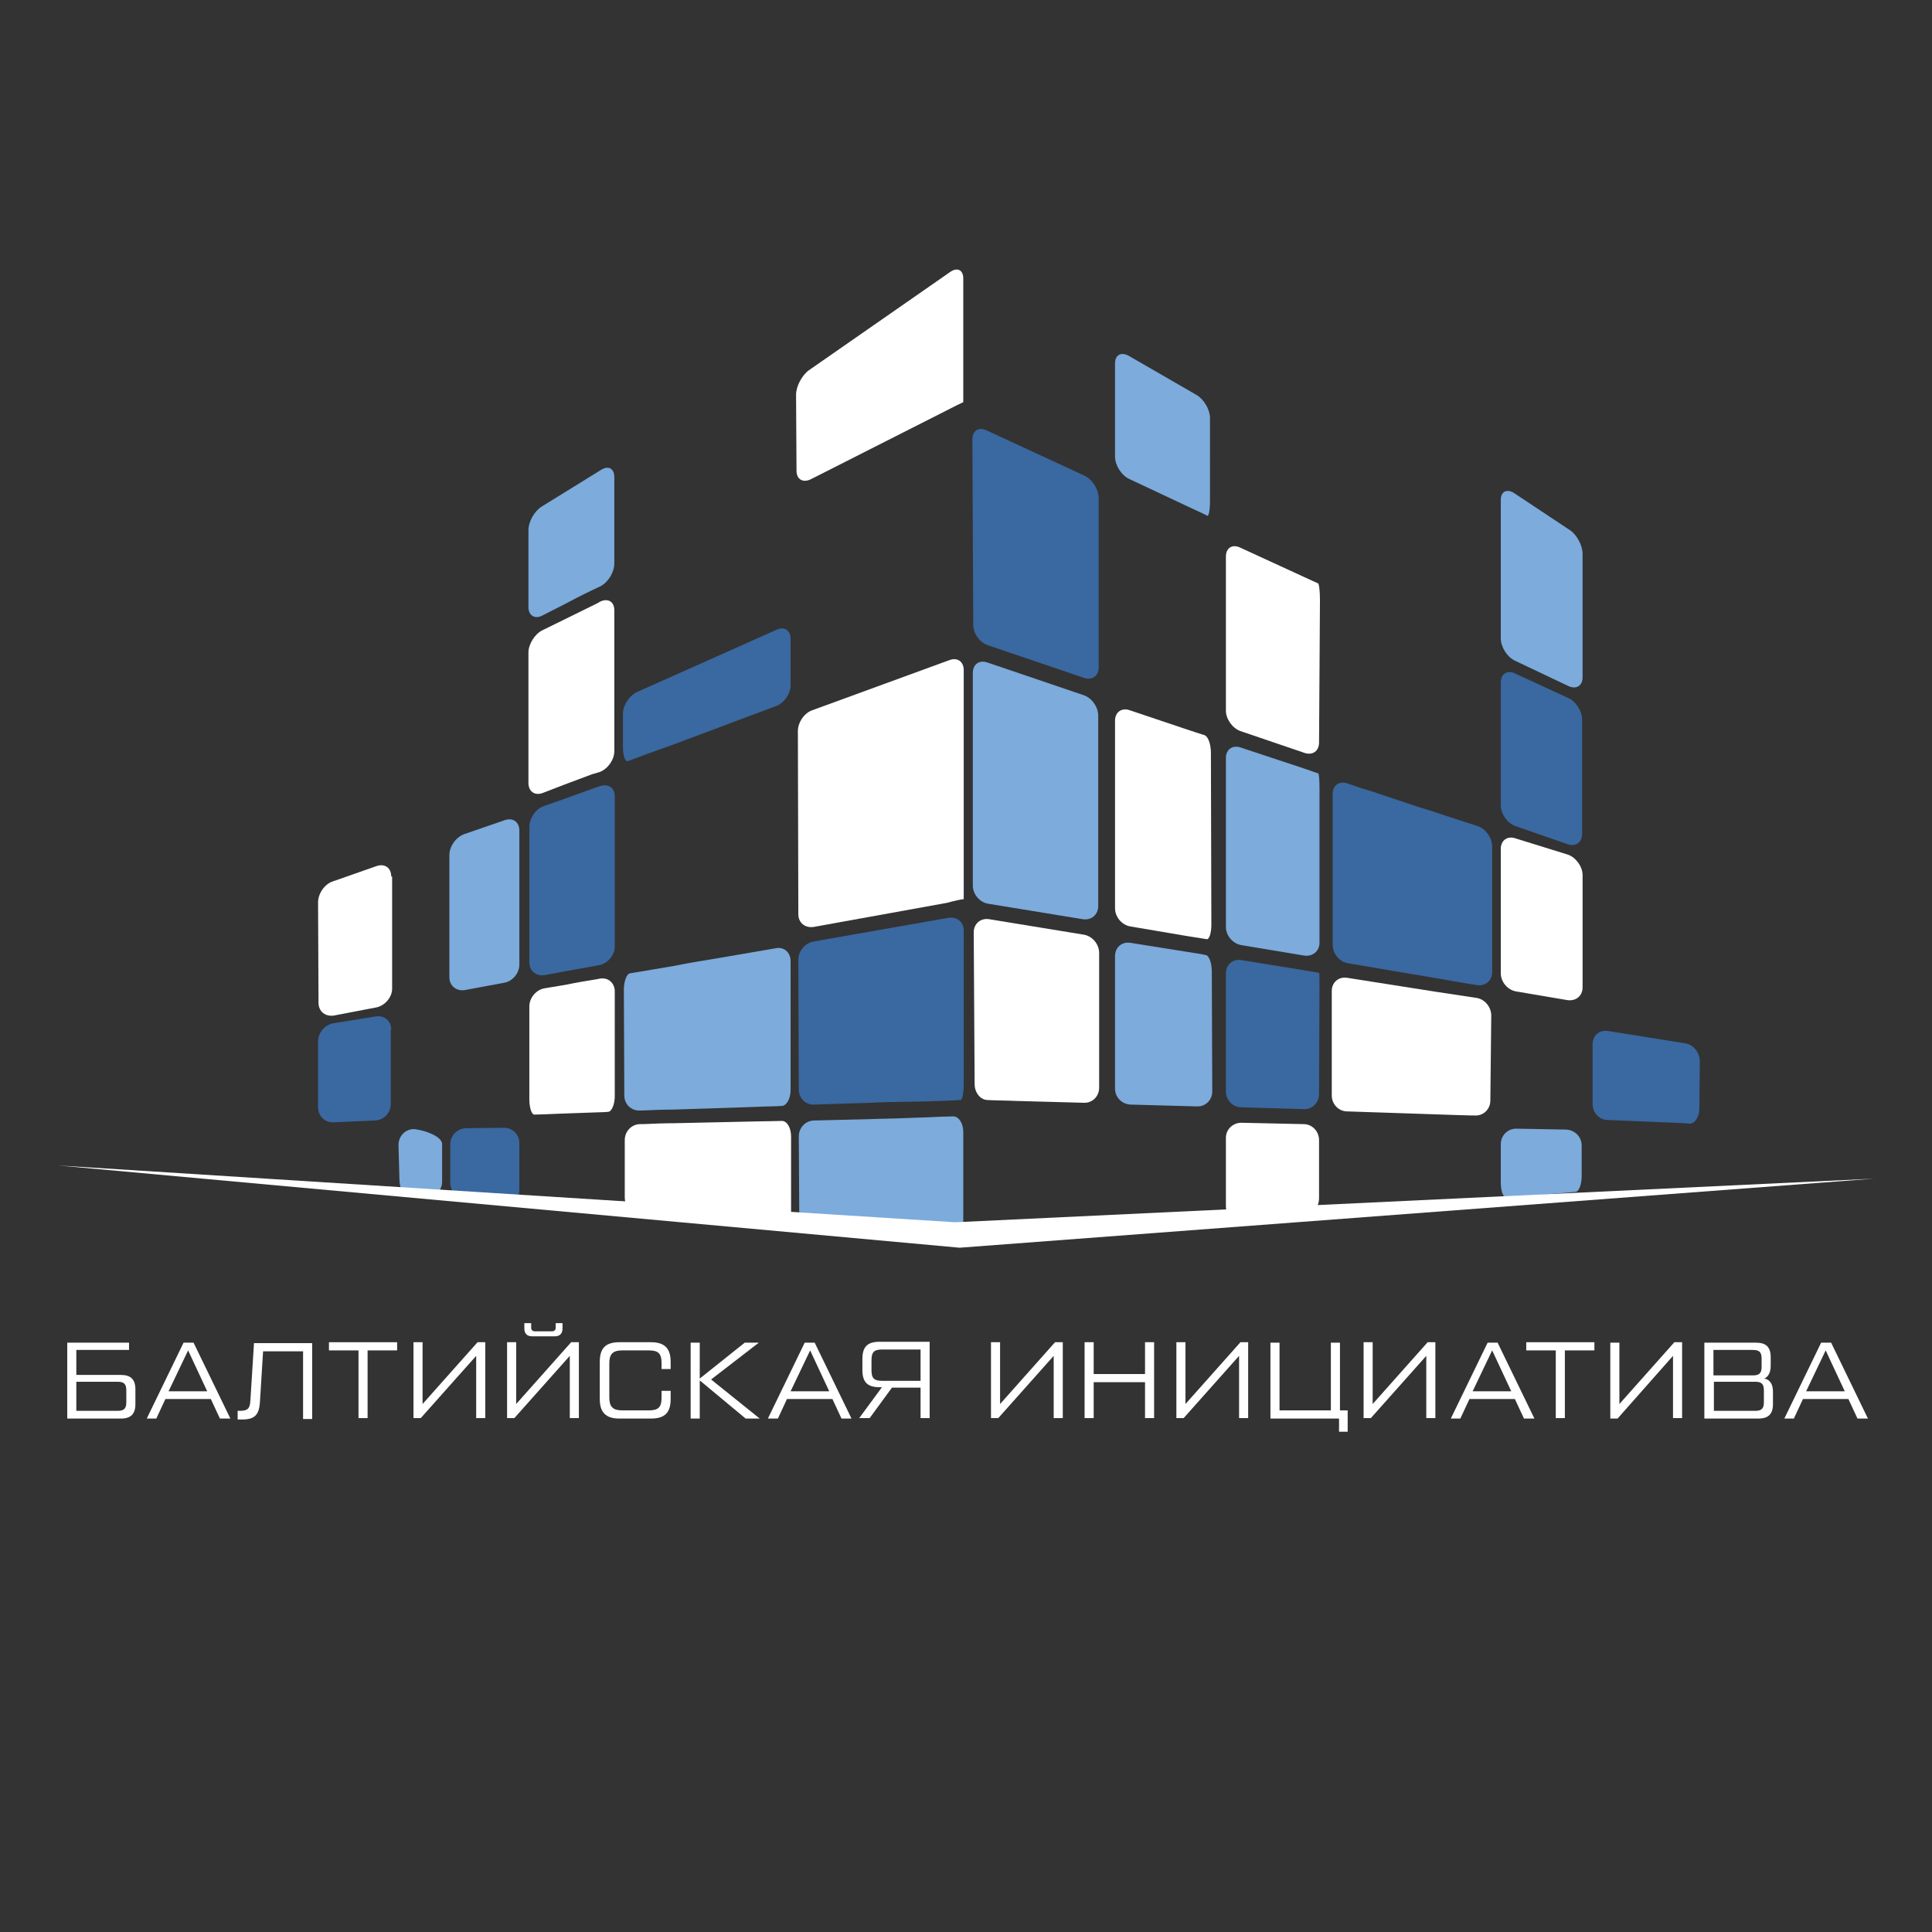 <?xml version="1.0" encoding="UTF-8"?> <!-- Generator: Adobe Illustrator 25.4.0, SVG Export Plug-In . SVG Version: 6.00 Build 0) --> <svg xmlns="http://www.w3.org/2000/svg" xmlns:xlink="http://www.w3.org/1999/xlink" id="Layer_1" x="0px" y="0px" viewBox="0 0 425.2 425.2" style="enable-background:new 0 0 425.2 425.2;" xml:space="preserve"><rect x="0" y="0" width="425.2" height="425.2" fill="#333333" stroke="none"/> <style type="text/css"> .st0{fill:#7CABDC;} .st1{fill:#3A68A0;} .st2{fill:#FFFFFF;} .st3{fill:none;} </style> <g> <g> <path class="st0" d="M266.3,110.4c0,1.9-0.3,3.3-0.6,3.1c-0.4-0.2-2-1-3.8-1.8l-13.4-6.3c-1.7-0.8-3.1-3-3.1-4.9V80 c0-1.9,1.3-2.6,3-1.7l14.9,8.6c1.6,0.9,3,3.2,3,5.1L266.3,110.4z"></path> <path class="st1" d="M214,96.7c0-1.9,1.4-2.8,3.1-2l21.6,10c1.7,0.8,3.1,3,3.1,4.9v37.3c0,1.9-1.5,2.9-3.2,2.3l-21.2-7.2 c-1.8-0.6-3.2-2.6-3.2-4.5L214,96.7z"></path> <path class="st0" d="M214.1,148.1c0-1.9,1.4-2.9,3.2-2.3l21.2,7.2c1.8,0.6,3.2,2.6,3.2,4.5v41.9c0,1.9-1.5,3.2-3.4,2.9l-20.8-3.4 c-1.9-0.3-3.4-2.1-3.4-4L214.1,148.1z"></path> <path class="st2" d="M266.6,203.5c0,1.9-0.5,3.3-1,3.2c-0.6-0.1-2.6-0.4-4.4-0.7l-12.4-2.1c-1.9-0.3-3.4-2.1-3.4-4v-41.3 c0-1.9,1.5-2.9,3.2-2.3l11.9,4c1.8,0.6,3.9,1.3,4.6,1.5c0.8,0.3,1.4,2,1.4,3.9L266.6,203.5z"></path> <path class="st2" d="M214.3,205.2c0-1.9,1.5-3.2,3.4-2.9l20.8,3.4c1.9,0.3,3.4,2.1,3.4,4v29.7c0,1.9-1.5,3.4-3.4,3.3l-14.8-0.4 c-1.9-0.1-4.7-0.1-6.3-0.2c-1.6,0-2.9-1.6-2.9-3.5L214.3,205.2z"></path> <path class="st0" d="M266.8,240.2c0,1.9-1.5,3.4-3.4,3.3l-14.6-0.4c-1.9-0.1-3.4-1.6-3.4-3.5v-29.2c0-1.9,1.5-3.2,3.4-2.9 l11.9,1.9c1.9,0.3,4,0.6,4.7,0.8c0.7,0.1,1.3,1.8,1.3,3.6L266.8,240.2z"></path> <path class="st2" d="M211.6,88.7c0.2-0.1,0.4-0.2,0.4-0.2c0,0,0-1.5,0-3.4V61.3c0-1.9-1.3-2.5-2.8-1.5L178,81.5 c-1.5,1.1-2.8,3.5-2.8,5.4l0.1,16.7c0,1.9,1.4,2.7,3.1,1.9l29.8-15.1C209.9,89.5,211.4,88.8,211.6,88.7z"></path> <path class="st2" d="M211.9,197.9c0.1,0,0.2,0,0.2,0c0,0,0-1.5,0-3.4v-47c0-1.9-1.4-2.9-3.2-2.2l-30.1,11 c-1.8,0.6-3.2,2.7-3.2,4.6l0.1,40.3c0,1.9,1.5,3.1,3.4,2.8l29.3-5.3C210.2,198.2,211.8,197.9,211.9,197.9z"></path> <path class="st1" d="M204.2,242.4c1.9-0.1,4.1-0.1,5-0.2c0.9,0,1.9-0.1,2.2-0.1c0.4,0,0.7-1.6,0.7-3.4v-33.9 c0-1.9-1.5-3.1-3.4-2.8l-29.6,5.2c-1.9,0.3-3.4,2.1-3.4,4l0.1,28.6c0,1.9,1.5,3.4,3.4,3.3l12.4-0.4c1.9-0.1,5-0.2,6.8-0.2 L204.2,242.4z"></path> <path class="st0" d="M201.5,272.4c1.9,0.2,4.9,0.4,6.8,0.6l0.3,0c1.9,0.2,3.4-1.2,3.4-3.1v-20.8c0-1.9-1-3.4-2.2-3.4 c-1.2,0-3.7,0.1-5.6,0.2l-5.7,0.2c-1.9,0.1-5,0.1-6.8,0.2l-12.5,0.3c-1.9,0-3.4,1.6-3.4,3.5l0.1,16.8c0,1.9,1.5,3.5,3.4,3.7l0.3,0 c1.9,0.2,4.9,0.4,6.8,0.6L201.5,272.4z"></path> <path class="st1" d="M148.1,163.9c1.8-0.7,4.6-1.7,6.4-2.4l5.6-2.1c1.8-0.7,4.6-1.7,6.4-2.4l4.3-1.6c1.8-0.7,3.2-2.7,3.2-4.6 v-10.2c0-1.9-1.4-2.8-3.1-2l-30.7,13.7c-1.7,0.8-3.1,2.9-3.1,4.8l0,7.4c0,1.9,0.5,3.2,1.1,3c0.6-0.2,2.5-0.9,4.3-1.6L148.1,163.9z "></path> <path class="st0" d="M166.5,243.6c1.9-0.1,4.3-0.1,5.5-0.2c1.1,0,2-1.6,2-3.5v-28.4c0-1.9-1.5-3.2-3.3-2.8 c-1.8,0.3-8.1,1.4-9.9,1.7l-5.3,0.9c-1.9,0.3-4.9,0.8-6.7,1.2l-5.3,0.9c-1.9,0.3-4,0.7-4.8,0.8c-0.8,0.1-1.4,1.8-1.4,3.7l0.1,23.2 c0,1.9,1.5,3.4,3.4,3.3l0.6,0c1.9-0.1,4.9-0.2,6.8-0.2L166.5,243.6z"></path> <path class="st2" d="M165.3,269.4c1.9,0.2,4.6,0.4,6.1,0.5c1.5,0.1,2.7-1.3,2.7-3.2v-16.6c0-1.9-0.9-3.4-2-3.4 c-1.1,0-3.5,0.1-5.4,0.1l-18.3,0.4c-1.9,0-5,0.1-6.8,0.2l-0.7,0c-1.9,0-3.4,1.6-3.4,3.5l0,12.6c0,1.9,1.2,3.5,2.7,3.6 c1.5,0.1,4.2,0.4,6.1,0.5L165.3,269.4z"></path> <path class="st2" d="M328.2,223.5c0-1.9-1.5-3.7-3.4-3.9c0,0-4.6-0.7-8.6-1.3c-7.7-1.2-19.7-3.1-19.7-3.1c-1.9-0.3-3.4,1-3.4,2.9 v23c0,1.9,1.5,3.5,3.4,3.5c0,0,14.8,0.5,24,0.8c2.5,0.1,4.1,0.1,4.1,0.1c1.9,0.1,3.4-1.4,3.4-3.3L328.2,223.5z"></path> <path class="st1" d="M328.4,186.3c0-1.9-1.4-3.9-3.2-4.5l-5.9-1.9c-1.8-0.6-4.7-1.6-6.5-2.1l-6.6-2.2c-1.8-0.6-4.7-1.6-6.5-2.1 l-3.2-1.1c-1.8-0.6-3.2,0.5-3.2,2.3V208c0,1.9,1.5,3.7,3.4,4c0,0,12.3,2.1,20.1,3.4c3.8,0.7,8.2,1.4,8.2,1.4 c1.9,0.3,3.4-1,3.4-2.8L328.4,186.3z"></path> <path class="st2" d="M86.1,192.9c0-1.9-1.4-2.9-3.2-2.3l-9.7,3.4c-1.8,0.6-3.2,2.7-3.2,4.6l0.1,22.1c0,1.9,1.5,3.1,3.4,2.8 l9.4-1.8c1.8-0.4,3.4-2.2,3.4-4.1V192.9z"></path> <path class="st1" d="M86.1,226.6c0-1.9-1.5-3.2-3.4-2.9l-9.3,1.5c-1.9,0.3-3.4,2.1-3.4,4l0,14.5c0,1.9,1.5,3.4,3.4,3.3l9.2-0.4 c1.9-0.1,3.4-1.7,3.4-3.6V226.6z"></path> <path class="st1" d="M371.9,247.3c1.1,0,2.1-1.5,2.1-3.3l0.1-10.5c0-1.9-1.5-3.7-3.3-3.9l-16.9-2.7c-1.9-0.3-3.4,1-3.4,2.9v13.2 c0,1.9,1.5,3.5,3.4,3.5c0,0,10.2,0.4,16.9,0.7C371.9,247.3,371.9,247.3,371.9,247.3z"></path> <path class="st0" d="M132.2,129c1.7-0.9,3-3.1,3-5v-19c0-1.9-1.3-2.6-2.9-1.6l-13.1,8.1c-1.6,1-2.9,3.3-2.9,5.2l0,16.9 c0,1.9,1.4,2.7,3,1.9l4.7-2.4c1.7-0.9,4.4-2.3,6.1-3.1L132.2,129z"></path> <path class="st2" d="M132,169.9c1.8-0.7,3.2-2.7,3.2-4.6v-31c0-1.9-1.4-2.7-3.1-1.9l-0.7,0.4c-1.7,0.8-4.4,2.2-6.1,3l-5.9,2.9 c-1.7,0.8-3.1,3.1-3.1,4.9l0,28.7c0,1.9,1.4,2.9,3.2,2.2l4.4-1.7c1.8-0.7,4.6-1.7,6.4-2.4L132,169.9z"></path> <path class="st1" d="M131.9,212.4c1.8-0.3,3.4-2.2,3.4-4v-33.1c0-1.9-1.4-2.9-3.2-2.3l-0.6,0.2c-1.8,0.6-4.7,1.7-6.4,2.3l-5.4,1.9 c-1.8,0.6-3.2,2.7-3.2,4.6l0,29.8c0,1.9,1.5,3.1,3.4,2.8l4.3-0.8c1.8-0.3,4.9-0.9,6.7-1.2L131.9,212.4z"></path> <path class="st2" d="M128.9,244.9c1.9-0.1,4.1-0.1,4.9-0.2c0.8,0,1.5-1.6,1.5-3.5v-23c0-1.9-1.5-3.2-3.4-2.8l-0.5,0.1 c-1.9,0.3-4.9,0.8-6.7,1.2l-4.8,0.8c-1.9,0.3-3.4,2.1-3.4,4l0,20.4c0,1.9,0.5,3.4,1.1,3.4c0.6,0,3.7-0.1,5.6-0.2L128.9,244.9z"></path> <path class="st0" d="M346.8,262.3c0.7-0.1,1.3-1.6,1.3-3.5l0-6.7c0-1.9-1.5-3.4-3.4-3.5l-11-0.2c-1.9,0-3.4,1.5-3.4,3.4v8.5 c0,1.9,0.6,3.4,1.3,3.3c0.7-0.1,2.9-0.2,4.7-0.4l5.7-0.5C343.9,262.6,346.1,262.4,346.8,262.3z"></path> <path class="st2" d="M333.5,184.5c-1.8-0.6-3.2,0.5-3.2,2.3v27.4c0,1.9,1.5,3.7,3.4,4l11.2,1.9c1.9,0.3,3.4-0.9,3.4-2.8l0-24.7 c0-1.9-1.5-3.9-3.2-4.5L333.5,184.5z"></path> <path class="st1" d="M333.4,148.2c-1.7-0.8-3.1,0.1-3.1,2v27.1c0,1.9,1.5,3.9,3.2,4.5l11.5,4c1.8,0.6,3.2-0.4,3.2-2.3l0-25.1 c0-1.9-1.4-4.1-3.1-4.8L333.4,148.2z"></path> <path class="st0" d="M333.2,108.5c-1.6-1-2.9-0.3-2.9,1.5v30.5c0,1.9,1.4,4.1,3.1,4.9l11.8,5.6c1.7,0.8,3.1-0.1,3.1-1.9l0-27.2 c0-1.9-1.3-4.3-2.9-5.3L333.2,108.5z"></path> <path class="st2" d="M287.6,267.3c1.5-0.1,2.7-1.8,2.7-3.6l0-12.8c0-1.9-1.5-3.5-3.4-3.5l-13.7-0.3c-1.9,0-3.4,1.5-3.4,3.3v15 c0,1.9,1.2,3.3,2.7,3.2c1.5-0.1,4.2-0.4,6.1-0.5l3.1-0.3C283.5,267.7,286.2,267.5,287.6,267.3z"></path> <path class="st1" d="M290.4,217.5c0-1.9,0-3.4-0.1-3.4c0,0-1.7-0.3-3.5-0.6l-13.6-2.2c-1.9-0.3-3.4,1-3.4,2.9v26 c0,1.9,1.5,3.5,3.4,3.5l13.7,0.4c1.9,0.1,3.4-1.4,3.4-3.3L290.4,217.5z"></path> <path class="st0" d="M290.4,173.7c0-1.9-0.1-3.5-0.3-3.5c-0.1,0-1.7-0.6-3.5-1.2l-13.6-4.5c-1.8-0.6-3.2,0.5-3.2,2.3V204 c0,1.9,1.5,3.7,3.4,4l13.8,2.3c1.9,0.3,3.4-1,3.4-2.8L290.4,173.7z"></path> <path class="st2" d="M290.5,132c0-1.9-0.2-3.5-0.4-3.6c-0.2-0.1-1.8-0.8-3.5-1.6l-13.7-6.3c-1.7-0.8-3.1,0.1-3.1,2v33.9 c0,1.9,1.5,3.9,3.2,4.5l14.1,4.8c1.8,0.6,3.2-0.4,3.2-2.3L290.5,132z"></path> <path class="st0" d="M111.1,180.5c1.8-0.6,3.2,0.4,3.2,2.3v29.5c0,1.9-1.5,3.7-3.4,4l-8.6,1.6c-1.8,0.3-3.4-0.9-3.4-2.8v-26.9 c0-1.9,1.4-3.9,3.2-4.6L111.1,180.5z"></path> <path class="st0" d="M87.7,252c0-1.9,1.4-3.4,3.2-3.5c1.7,0,6.4,1.4,6.4,3.3v8.3c0,1.9-1.5,3.3-3.4,3.1l0,0 c-1.9-0.2-4-0.3-4.7-0.4c-0.7-0.1-1.3-1.6-1.3-3.5L87.7,252z"></path> <path class="st1" d="M110.9,248.2c1.9,0,3.4,1.5,3.4,3.3v10.1c0,1.9-0.6,3.4-1.3,3.3s-2.9-0.2-4.7-0.4l-5.8-0.5 c-1.9-0.2-3.4-1.8-3.4-3.7v-8.5c0-1.9,1.5-3.4,3.4-3.5L110.9,248.2z"></path> <line x1="56.4" y1="260.1" x2="55" y2="260"></line> <line x1="68.8" y1="261.2" x2="67.4" y2="261"></line> <line x1="71.9" y1="261.4" x2="70.1" y2="261.3"></line> <line x1="86.1" y1="262.6" x2="84.3" y2="262.5"></line> <line x1="90.4" y1="263" x2="87.8" y2="262.8"></line> <line x1="114.3" y1="265" x2="111.7" y2="264.8"></line> <line x1="135.2" y1="266.8" x2="131.7" y2="266.5"></line> <line class="st3" x1="353.6" y1="260.5" x2="352.1" y2="260.6"></line> <polygon class="st2" points="412.5,259.4 210.2,269 12.8,256.5 211.2,274.6 "></polygon> </g> <g> <path class="st2" d="M14.8,312.2v-16.7h13.6v1.6H16.8v5.5h9.8c2.2,0,3.2,1,3.2,3.2v3.2c0,2.2-1,3.2-3.2,3.2H14.8z M16.8,310.5h9.1 c1.4,0,1.9-0.5,1.9-1.9V306c0-1.4-0.5-1.9-1.9-1.9h-9.1V310.5z"></path> <path class="st2" d="M48.4,312.2l-2-4.3h-10l-2,4.3h-2.1l8.1-16.7h2.2l8.1,16.7H48.4z M37.1,306.2h8.5l-4.2-9L37.1,306.2z"></path> <path class="st2" d="M52.3,312.2v-1.7h0.5c1.7,0,2.2-0.5,2.3-2.2l0.8-12.7h12.8v16.7h-2v-14.9h-8.8l-0.7,11.3 c-0.2,2.7-1.2,3.7-3.8,3.7H52.3z"></path> <path class="st2" d="M87.4,295.4v1.8h-6.5v14.9h-2v-14.9h-6.5v-1.8H87.4z"></path> <path class="st2" d="M105.1,295.4h1.7v16.7h-2v-13.7l-12.2,13.7H91v-16.7h2V309L105.1,295.4z"></path> <path class="st2" d="M125.7,295.4h1.7v16.7h-2v-13.7l-12.2,13.7h-1.6v-16.7h2V309L125.7,295.4z M117.1,294.1 c-1.1,0-1.7-0.6-1.7-1.7v-1.2h1.5v1c0,0.5,0.3,0.8,0.8,0.8h3.8c0.5,0,0.8-0.3,0.8-0.8v-1h1.5v1.2c0,1.1-0.6,1.7-1.7,1.7H117.1z"></path> <path class="st2" d="M136.3,312.2c-2.9,0-4.3-1.3-4.3-4.3v-8.2c0-3,1.3-4.3,4.3-4.3h7c2.9,0,4.3,1.3,4.3,4.3v1.6h-2V300 c0-2.1-0.7-2.8-2.8-2.8h-5.9c-2,0-2.8,0.8-2.8,2.8v7.6c0,2,0.8,2.8,2.8,2.8h5.9c2.1,0,2.8-0.7,2.8-2.8v-1.5h2v1.8 c0,3-1.3,4.3-4.3,4.3H136.3z"></path> <path class="st2" d="M167.2,312.2h-3.1l-10.1-8.4v8.4h-2v-16.7h2v7.9l9.9-7.9h3.1l-10.5,8.1L167.2,312.2z"></path> <path class="st2" d="M185.2,312.2l-2-4.3h-10l-2,4.3H169l8.1-16.7h2.2l8.1,16.7H185.2z M174,306.2h8.5l-4.2-9L174,306.2z"></path> <path class="st2" d="M204.6,295.4v16.7h-2v-6.7h-6.3l-4.9,6.7h-2.3l5-6.8l-0.5,0c-2.7,0-3.8-1.1-3.8-3.8v-2.4 c0-2.7,1.1-3.8,3.8-3.8H204.6z M202.6,303.9V297h-8.4c-1.8,0-2.4,0.5-2.4,2.4v2.1c0,1.8,0.5,2.4,2.4,2.4H202.6z"></path> <path class="st2" d="M232.2,295.4h1.7v16.7h-2v-13.7l-12.2,13.7h-1.6v-16.7h2V309L232.2,295.4z"></path> <path class="st2" d="M252,295.4h2v16.7h-2v-7.9h-11.3v7.9h-2v-16.7h2v7H252V295.4z"></path> <path class="st2" d="M273,295.4h1.7v16.7h-2v-13.7l-12.2,13.7h-1.6v-16.7h2V309L273,295.4z"></path> <path class="st2" d="M279.6,312.2v-16.7h2v14.9h11.3v-14.9h2v14.9h1.7v4.7h-1.9v-2.9H279.6z"></path> <path class="st2" d="M314.2,295.4h1.7v16.7h-2v-13.7l-12.2,13.7h-1.6v-16.7h2V309L314.2,295.4z"></path> <path class="st2" d="M335.4,312.2l-2-4.3h-10l-2,4.3h-2.1l8.1-16.7h2.2l8.1,16.7H335.4z M324.1,306.2h8.5l-4.2-9L324.1,306.2z"></path> <path class="st2" d="M350.9,295.4v1.8h-6.5v14.9h-2v-14.9h-6.5v-1.8H350.9z"></path> <path class="st2" d="M368.5,295.4h1.7v16.7h-2v-13.7L356,312.2h-1.6v-16.7h2V309L368.5,295.4z"></path> <path class="st2" d="M390.2,306.3v2.7c0,2.2-1,3.2-3.2,3.2h-11.9v-16.7h11.4c2.2,0,3.2,1,3.2,3.2v1.9c0,1.4-0.5,2.4-1.4,2.8 C389.5,303.6,390.2,304.6,390.2,306.3z M377.1,297.1v5.6h8.7c1.4,0,1.9-0.5,1.9-1.9V299c0-1.4-0.5-1.9-1.9-1.9H377.1z M388.2,306 c0-1.4-0.5-1.9-1.9-1.9h-9.1v6.4h9.1c1.4,0,1.9-0.5,1.9-1.9V306z"></path> <path class="st2" d="M408.8,312.2l-2-4.3h-10l-2,4.3h-2.1l8.1-16.7h2.2l8.1,16.7H408.8z M397.5,306.2h8.5l-4.2-9L397.5,306.2z"></path> </g> </g> </svg> 